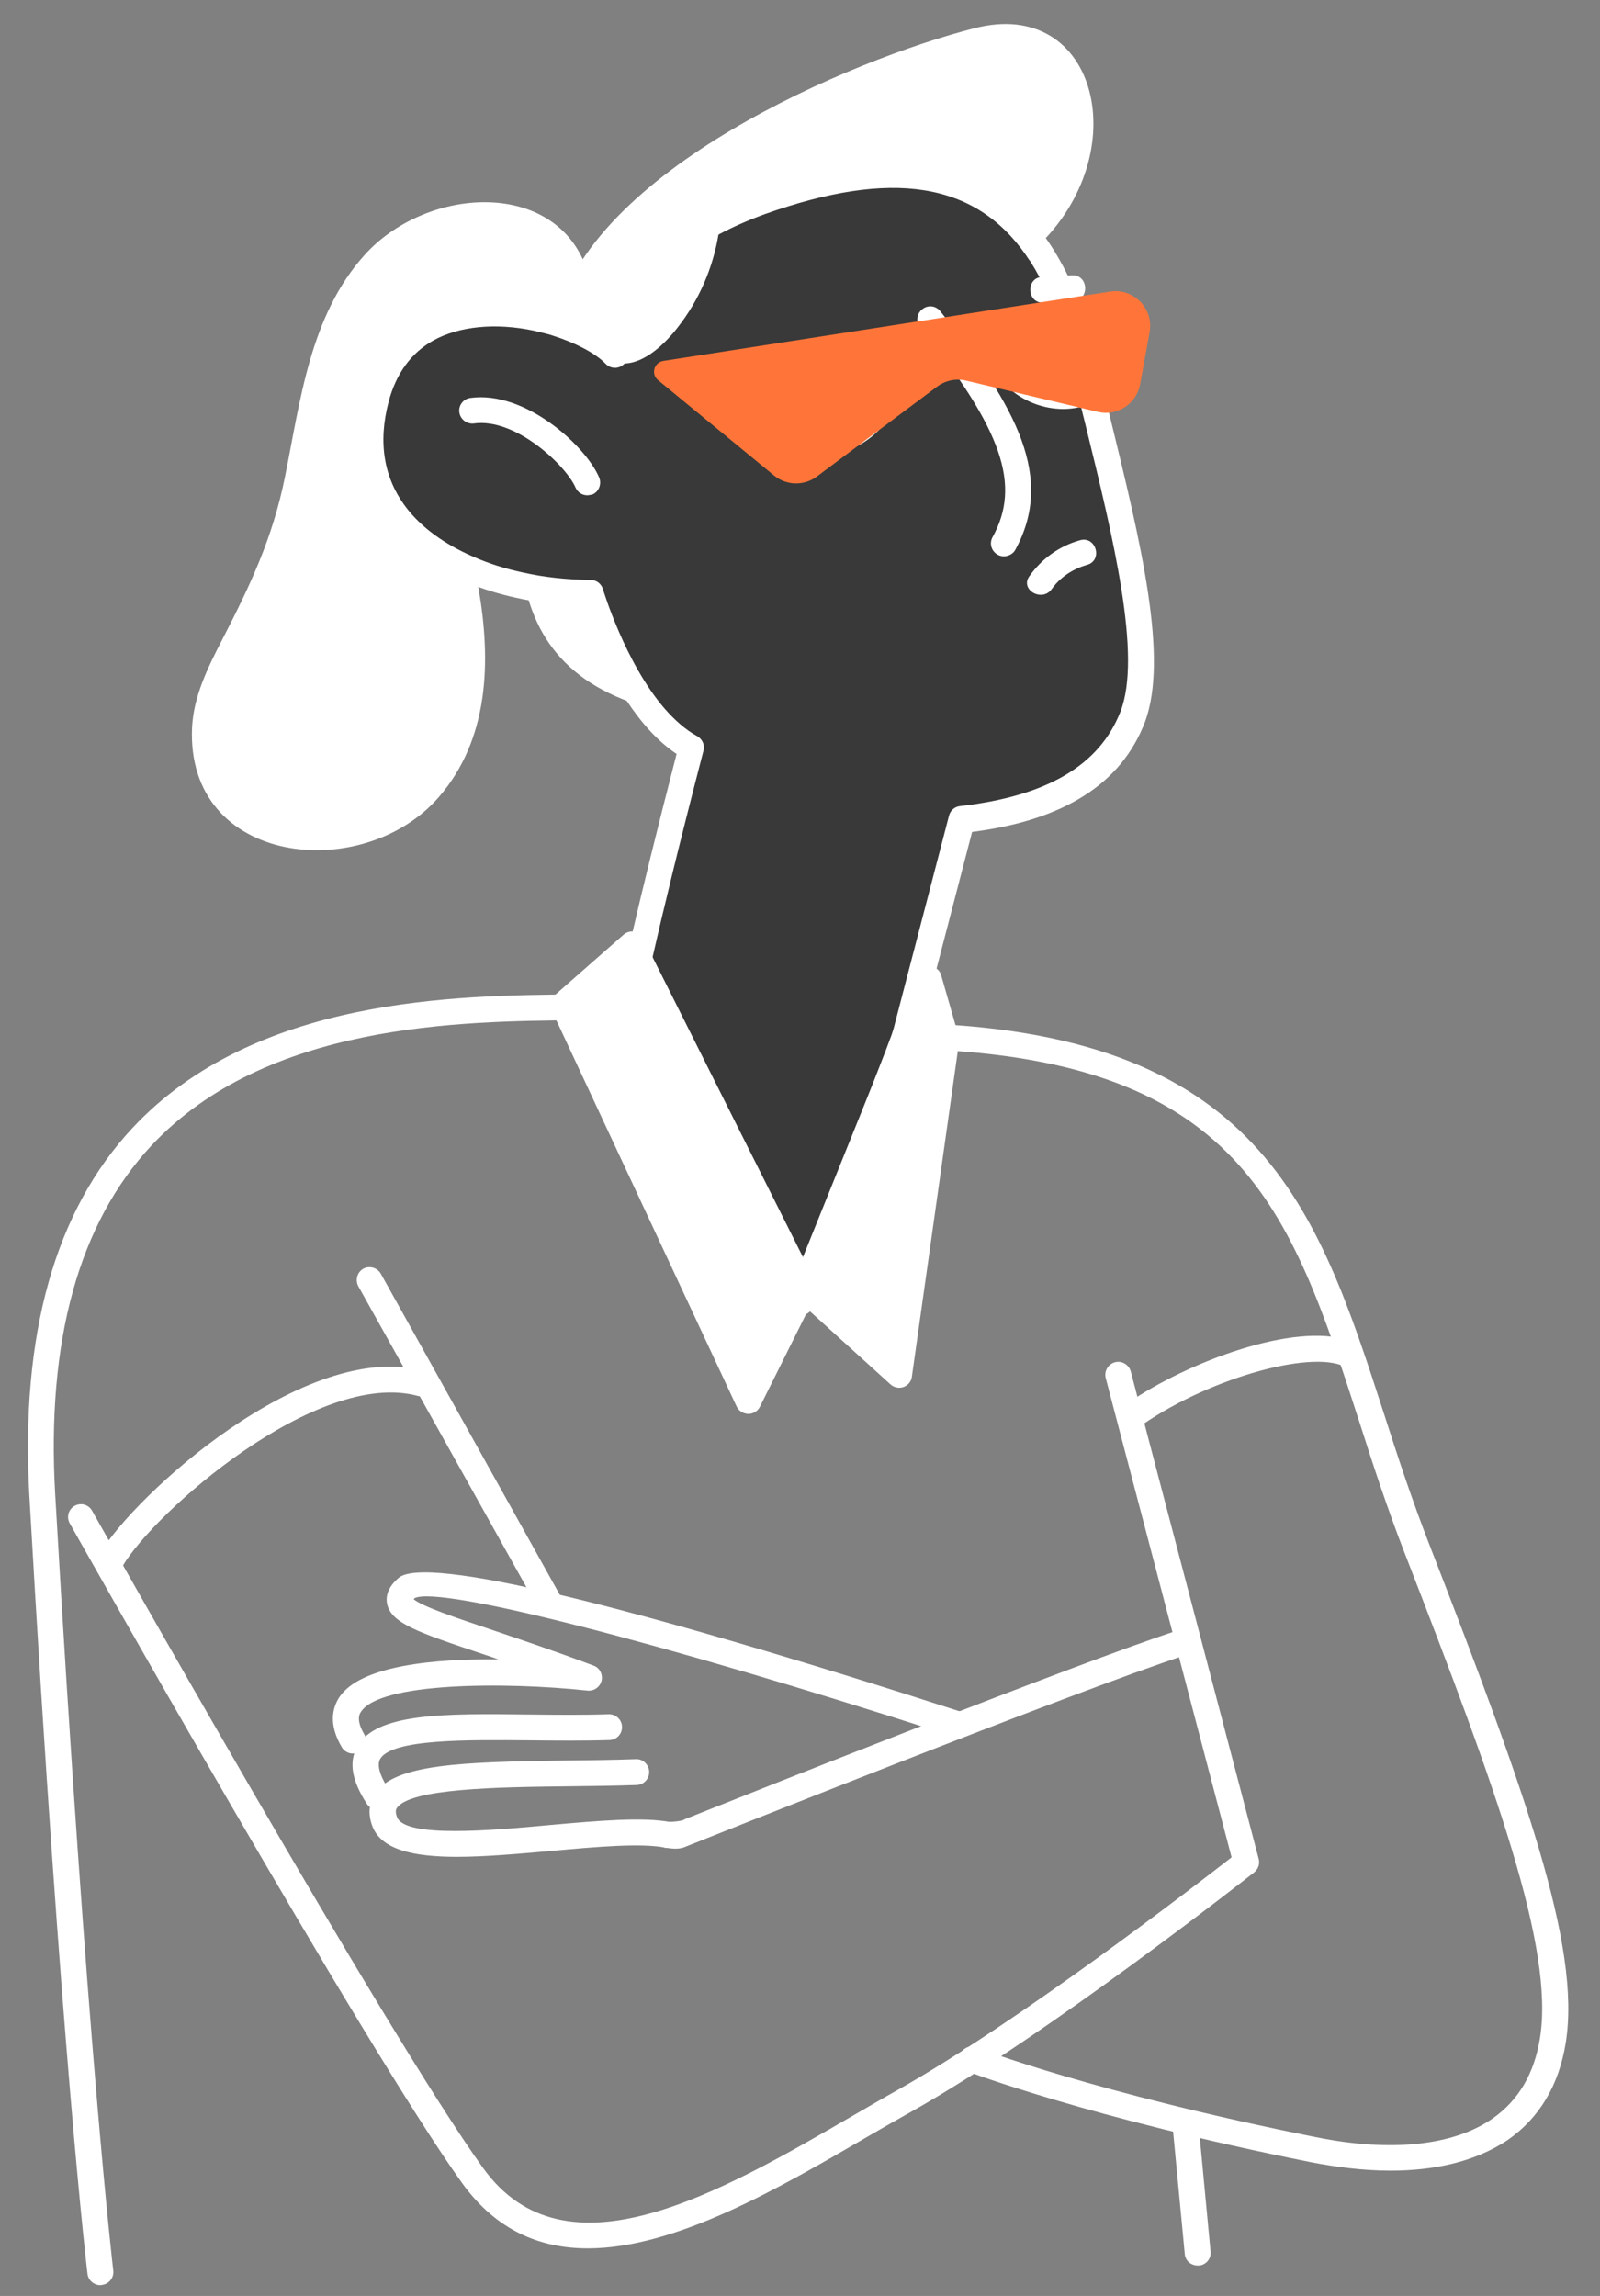 <svg width="46" height="66" viewBox="0 0 46 66" fill="none" xmlns="http://www.w3.org/2000/svg">
<rect x="0" y="0" width="46" height="66" fill="#808080" stroke="none"/>
<path d="M17.056 8.694C17.025 8.215 16.917 7.798 16.754 7.45C15.688 5.146 12.193 5.432 10.485 7.326C8.908 9.073 8.637 11.516 8.189 13.727C7.834 15.474 7.2 16.811 6.396 18.373C5.986 19.169 5.569 19.996 5.522 20.908C5.337 24.897 10.446 25.423 12.619 22.91C14.064 21.241 14.118 19.007 13.763 16.943C13.755 16.912 13.755 16.881 13.747 16.858C13.724 16.711 13.693 16.572 13.67 16.425C13.639 16.278 13.608 16.131 13.577 15.984C13.361 14.925 13.129 13.843 13.268 12.776C13.299 12.552 13.345 12.335 13.399 12.134C13.477 11.879 13.569 11.647 13.685 11.415C14.064 10.658 14.659 10.04 15.332 9.498C15.456 9.398 15.579 9.297 15.703 9.205C15.803 9.127 15.912 9.05 16.012 8.973C16.035 8.957 16.059 8.942 16.082 8.926C16.159 8.872 16.236 8.818 16.314 8.764C16.314 8.772 16.314 8.772 16.314 8.779C16.352 9.251 17.087 9.174 17.056 8.694Z" fill="white"/>
<path d="M29.795 7.117C32.679 4.412 31.558 -0.103 28.017 0.81C24.477 1.714 16.948 4.883 15.943 9.274C14.938 13.665 13.523 18.69 18.339 20.259C23.155 21.813 29.795 7.117 29.795 7.117Z" fill="white"/>
<path d="M32.555 20.584C31.79 22.555 29.788 23.297 27.631 23.537L26.015 29.759C26.015 29.759 24.724 33.207 22.993 37.413C20.619 32.875 18.068 28.925 18.068 28.925C18.068 28.925 18.501 26.737 19.862 21.48C17.976 20.437 16.971 17.028 16.971 17.028C13.345 16.989 9.836 15.103 10.802 11.446C11.49 8.849 14.08 8.71 15.935 9.267C16.692 9.498 17.334 9.846 17.666 10.194C17.666 10.194 17.465 7.357 21.841 5.803C25.605 4.466 28.211 4.845 29.795 7.117C30.375 7.945 30.823 9.027 31.14 10.372C32.099 14.423 33.328 18.589 32.555 20.584Z" fill="#393939"/>
<path d="M31.921 12.018C31.867 11.802 31.821 11.593 31.767 11.377C31.743 11.276 31.712 11.168 31.689 11.068C31.465 11.184 31.225 11.276 30.986 11.323C31.017 11.447 31.047 11.57 31.078 11.686C31.117 11.856 31.163 12.026 31.202 12.189C32.006 15.459 32.833 18.844 32.215 20.452C31.612 21.998 30.104 22.887 27.6 23.173C27.445 23.189 27.322 23.297 27.283 23.452L25.667 29.659C25.629 29.767 25.412 30.339 25.064 31.236C24.577 32.496 23.835 34.398 22.954 36.547C22.614 35.905 22.274 35.287 21.933 34.684C20.851 32.751 19.846 31.081 19.181 30.007C18.834 29.45 18.586 29.048 18.463 28.855C18.47 28.801 18.486 28.731 18.509 28.654C18.54 28.507 18.579 28.314 18.633 28.074C18.671 27.912 18.71 27.719 18.764 27.502C19.035 26.312 19.498 24.379 20.225 21.581C20.271 21.419 20.194 21.248 20.047 21.163C19.707 20.978 19.398 20.7 19.112 20.375C17.968 19.053 17.342 16.958 17.334 16.935C17.288 16.78 17.148 16.672 16.986 16.672C16.306 16.664 15.641 16.595 15.03 16.456C14.52 16.348 14.033 16.193 13.6 16C12.781 15.644 12.116 15.165 11.675 14.585C11.034 13.742 10.864 12.722 11.173 11.547C11.389 10.735 11.822 10.14 12.464 9.784C13.206 9.375 14.257 9.274 15.347 9.506C15.51 9.545 15.68 9.583 15.842 9.63C15.85 9.63 15.857 9.638 15.865 9.638C16.53 9.846 17.125 10.155 17.411 10.457C17.52 10.573 17.69 10.604 17.829 10.542C17.875 10.519 17.922 10.488 17.96 10.449C18.022 10.38 18.061 10.279 18.053 10.179C18.053 10.155 17.952 8.184 20.681 6.731C21.06 6.53 21.493 6.337 21.98 6.159C25.644 4.853 28.033 5.231 29.502 7.342C29.54 7.404 29.579 7.458 29.625 7.519C29.803 7.798 29.965 8.107 30.12 8.439H30.932C30.692 7.86 30.421 7.357 30.112 6.909C30.097 6.893 30.089 6.87 30.073 6.855C28.404 4.512 25.675 4.049 21.733 5.456C21.377 5.579 21.044 5.718 20.743 5.857C18.285 7.009 17.581 8.586 17.388 9.498C17.264 9.421 17.133 9.352 16.994 9.282C16.723 9.151 16.422 9.027 16.105 8.934C16.089 8.934 16.082 8.926 16.066 8.926H16.058C15.355 8.718 13.585 8.323 12.116 9.143C11.289 9.607 10.74 10.349 10.47 11.369C10.106 12.753 10.323 14.028 11.096 15.049C11.706 15.845 12.634 16.471 13.778 16.881C14.226 17.043 14.706 17.167 15.216 17.26C15.695 17.345 16.198 17.399 16.716 17.414C16.886 17.932 17.326 19.099 18.022 20.151C18.416 20.746 18.888 21.295 19.452 21.674C18.865 23.946 18.455 25.632 18.184 26.799C18.146 26.969 18.107 27.123 18.076 27.27C18.022 27.502 17.976 27.703 17.937 27.889C17.867 28.198 17.821 28.43 17.782 28.592C17.744 28.785 17.721 28.878 17.721 28.878C17.705 28.971 17.721 29.072 17.775 29.149C17.775 29.157 17.821 29.218 17.891 29.327C18.401 30.131 20.55 33.54 22.567 37.382C22.606 37.459 22.645 37.536 22.683 37.614C22.714 37.668 22.753 37.714 22.799 37.745C22.861 37.791 22.939 37.815 23.016 37.815H23.031C23.093 37.815 23.155 37.791 23.209 37.76C23.232 37.745 23.255 37.73 23.279 37.706C23.309 37.675 23.34 37.637 23.356 37.59C23.387 37.513 23.418 37.436 23.449 37.366C23.495 37.242 23.549 37.119 23.596 37.003C24.5 34.8 25.265 32.836 25.768 31.538C26.007 30.911 26.185 30.448 26.286 30.177C26.348 30.022 26.378 29.937 26.378 29.93C26.386 29.914 26.386 29.906 26.394 29.891L26.51 29.443L26.78 28.391L26.92 27.866L27.948 23.915C29.277 23.745 30.344 23.398 31.171 22.872C31.998 22.346 32.578 21.643 32.918 20.754C33.606 18.898 32.787 15.559 31.921 12.018Z" fill="white"/>
<path d="M28.86 15.992C28.798 15.992 28.736 15.976 28.682 15.945C28.504 15.845 28.435 15.621 28.535 15.443C29.363 13.943 28.821 12.366 26.456 9.406C26.325 9.243 26.355 9.011 26.518 8.888C26.68 8.756 26.912 8.787 27.036 8.95C29.254 11.732 30.321 13.75 29.185 15.814C29.123 15.922 28.991 15.992 28.86 15.992Z" fill="white"/>
<path d="M30.831 7.914L29.973 7.96C29.494 7.968 29.509 8.71 29.989 8.702L30.847 8.656C31.326 8.648 31.31 7.906 30.831 7.914Z" fill="white"/>
<path d="M16.886 14.237C16.739 14.237 16.607 14.152 16.545 14.013C16.283 13.402 14.837 12.003 13.623 12.173C13.422 12.196 13.237 12.057 13.206 11.856C13.175 11.655 13.322 11.462 13.523 11.439C15.1 11.222 16.839 12.815 17.226 13.727C17.303 13.912 17.218 14.137 17.032 14.214C16.978 14.222 16.932 14.237 16.886 14.237Z" fill="white"/>
<path d="M20.728 5.857C20.635 5.494 20.032 5.425 20.009 5.857C20.001 5.95 19.993 6.043 19.985 6.136C19.954 6.136 19.924 6.136 19.893 6.151C18.872 6.499 17.991 7.141 17.419 8.061C17.21 8.393 17.002 8.849 16.971 9.282C16.955 9.437 16.971 9.583 17.009 9.723C17.063 9.908 17.164 10.078 17.334 10.217C17.535 10.38 17.744 10.449 17.945 10.449C18.548 10.441 19.135 9.862 19.483 9.413C20.101 8.625 20.496 7.705 20.658 6.731C20.681 6.584 20.704 6.437 20.72 6.283C20.728 6.182 20.735 6.089 20.743 5.989C20.743 5.935 20.735 5.888 20.728 5.857Z" fill="white"/>
<path d="M31.055 15.528C30.452 15.698 29.958 16.054 29.594 16.564C29.316 16.95 29.958 17.321 30.236 16.935C30.483 16.587 30.846 16.355 31.248 16.239C31.712 16.116 31.519 15.404 31.055 15.528Z" fill="white"/>
<path d="M23.588 13.07C22.521 13.07 21.323 12.366 20.782 10.681C20.72 10.488 20.828 10.279 21.021 10.217C21.215 10.155 21.423 10.264 21.485 10.457C21.949 11.918 23.008 12.436 23.827 12.312C24.74 12.165 25.335 11.292 25.335 10.078C25.335 9.893 25.474 9.73 25.66 9.707L28.504 9.336C28.69 9.313 28.868 9.429 28.914 9.607C29.192 10.658 30.066 11.099 30.777 10.99C31.349 10.905 31.944 10.426 31.898 9.352C31.89 9.151 32.045 8.973 32.253 8.965C32.462 8.942 32.632 9.112 32.64 9.321C32.717 10.89 31.743 11.601 30.893 11.732C29.927 11.879 28.775 11.369 28.296 10.117L26.069 10.411C25.945 12.127 24.871 12.908 23.943 13.054C23.827 13.062 23.712 13.07 23.588 13.07Z" fill="white"/>
<path d="M24.44 10.597C24.455 10.342 24.261 10.122 24.005 10.106C23.75 10.09 23.529 10.285 23.514 10.54C23.498 10.796 23.693 11.016 23.948 11.032C24.204 11.047 24.424 10.853 24.44 10.597Z" fill="white"/>
<path d="M31.015 9.699C31.03 9.444 30.836 9.224 30.58 9.208C30.324 9.192 30.104 9.387 30.089 9.643C30.073 9.898 30.268 10.118 30.523 10.134C30.779 10.15 30.999 9.955 31.015 9.699Z" fill="white"/>
<path d="M31.914 8.382L19.07 10.375C18.917 10.399 18.804 10.53 18.804 10.685C18.804 10.779 18.846 10.868 18.919 10.927L22.253 13.668C22.608 13.961 23.118 13.973 23.486 13.697L26.943 11.113C27.18 10.936 27.484 10.873 27.773 10.941L31.563 11.84C32.12 11.972 32.675 11.61 32.778 11.047L33.051 9.55C33.175 8.873 32.594 8.277 31.914 8.382Z" fill="#FF7539"/>
<path d="M39.984 62.397C39.172 62.397 38.384 62.288 37.704 62.157C31.249 60.866 27.84 59.552 27.809 59.544C27.616 59.467 27.523 59.258 27.6 59.065C27.677 58.872 27.886 58.779 28.079 58.856C28.11 58.872 31.473 60.163 37.85 61.438C39.999 61.871 41.801 61.678 42.914 60.897C43.656 60.379 44.112 59.606 44.274 58.586C44.692 56.004 43.007 51.397 40.394 44.671C39.883 43.357 39.466 42.081 39.072 40.845C37.093 34.738 35.663 30.331 26.008 30.146C25.807 30.138 25.637 29.976 25.644 29.767C25.652 29.566 25.814 29.404 26.015 29.404H26.023C36.212 29.597 37.866 34.707 39.783 40.62C40.177 41.85 40.595 43.117 41.097 44.408C43.834 51.451 45.457 55.934 45.017 58.709C44.823 59.938 44.259 60.882 43.347 61.516C42.365 62.173 41.151 62.397 39.984 62.397Z" fill="white"/>
<path d="M16.337 46.279L10.949 36.616C10.849 36.438 10.624 36.377 10.447 36.469C10.269 36.57 10.207 36.794 10.3 36.972L15.348 46.008C15.672 46.109 16.005 46.194 16.337 46.279Z" fill="white"/>
<path d="M34.326 47.106C34.264 46.913 34.055 46.805 33.862 46.867C31.025 47.786 21.517 51.567 19.692 52.293C19.599 52.371 19.105 52.409 18.571 52.332C18.571 52.332 18.989 53.105 19.112 53.113C19.267 53.128 19.453 53.175 19.661 53.105C19.777 53.059 30.978 48.583 34.086 47.578C34.279 47.516 34.388 47.307 34.326 47.106Z" fill="white"/>
<path d="M16.901 64.631C15.518 64.631 14.265 64.113 13.284 62.752C10.462 58.825 2.09 43.937 2.005 43.79C1.905 43.612 1.967 43.388 2.144 43.288C2.322 43.187 2.546 43.249 2.647 43.427C2.732 43.574 11.081 58.423 13.887 62.319C16.252 65.612 20.666 63.054 24.555 60.797C24.987 60.549 25.405 60.302 25.807 60.078C29.301 58.114 34.364 54.203 35.408 53.391L31.79 39.616C31.736 39.415 31.86 39.214 32.053 39.16C32.254 39.105 32.455 39.229 32.509 39.422L36.188 53.437C36.227 53.577 36.173 53.731 36.057 53.824C35.995 53.87 30.113 58.508 26.17 60.719C25.768 60.943 25.351 61.183 24.925 61.43C22.375 62.915 19.422 64.631 16.901 64.631Z" fill="white"/>
<path d="M10.145 50.407C10.021 50.407 9.898 50.345 9.828 50.229C9.434 49.565 9.565 49.093 9.743 48.807C10.338 47.871 12.511 47.678 14.335 47.702C14.173 47.647 14.026 47.593 13.879 47.547C12.008 46.921 11.235 46.658 11.127 46.094C11.081 45.839 11.189 45.591 11.459 45.359C12.225 44.702 17.999 46.101 27.809 49.263C28.002 49.325 27.708 49.402 27.646 49.603C27.585 49.796 27.376 49.905 27.183 49.843C18.927 47.184 12.65 45.583 11.923 45.939C11.908 45.954 11.9 45.962 11.892 45.97C12.139 46.179 13.106 46.503 14.118 46.843C14.915 47.114 15.912 47.446 17.064 47.879C17.241 47.941 17.334 48.127 17.296 48.312C17.249 48.498 17.079 48.614 16.894 48.598C14.513 48.343 10.918 48.359 10.377 49.209C10.338 49.263 10.23 49.441 10.47 49.85C10.578 50.028 10.516 50.252 10.338 50.361C10.277 50.392 10.207 50.407 10.145 50.407Z" fill="white"/>
<path d="M10.857 52.023C10.733 52.023 10.617 51.961 10.547 51.853C10.114 51.188 10.022 50.654 10.269 50.214C10.802 49.24 12.758 49.255 15.224 49.286C15.982 49.294 16.77 49.302 17.497 49.278C17.706 49.271 17.876 49.433 17.883 49.634C17.891 49.843 17.729 50.013 17.528 50.02C16.778 50.044 15.989 50.036 15.224 50.028C13.454 50.013 11.251 49.982 10.926 50.569C10.802 50.801 11.027 51.219 11.181 51.443C11.289 51.613 11.243 51.845 11.073 51.953C10.996 51.999 10.926 52.023 10.857 52.023Z" fill="white"/>
<path d="M13.137 53.376C11.892 53.376 10.957 53.175 10.702 52.486C10.539 52.046 10.663 51.737 10.794 51.543C11.367 50.716 13.245 50.647 16.267 50.608C16.932 50.6 17.613 50.593 18.277 50.569C18.478 50.554 18.656 50.724 18.664 50.925C18.672 51.134 18.509 51.304 18.308 51.312C17.643 51.335 16.956 51.342 16.283 51.35C14.281 51.373 11.799 51.412 11.413 51.969C11.39 51.999 11.351 52.061 11.413 52.231C11.637 52.842 14.142 52.618 15.804 52.463C17.18 52.34 18.486 52.224 19.275 52.378C19.476 52.417 19.607 52.61 19.568 52.819C19.53 53.02 19.336 53.151 19.128 53.113C18.44 52.974 17.133 53.09 15.866 53.205C14.892 53.291 13.948 53.376 13.137 53.376Z" fill="white"/>
<path d="M3.196 45.212C3.134 45.212 3.064 45.197 3.01 45.158C2.832 45.058 2.771 44.826 2.879 44.648C3.822 43.032 8.769 38.479 12.201 39.407C12.402 39.461 12.518 39.662 12.464 39.863C12.41 40.064 12.201 40.18 12.008 40.126C9.109 39.345 4.417 43.481 3.52 45.027C3.443 45.143 3.319 45.212 3.196 45.212Z" fill="white"/>
<path d="M38.801 38.866C38.77 38.75 38.763 38.642 38.778 38.533C37.217 38 34.156 39.144 32.432 40.327C32.262 40.443 32.223 40.675 32.339 40.845C32.408 40.953 32.524 41.007 32.648 41.007C32.718 41.007 32.795 40.984 32.857 40.945C34.843 39.577 37.874 38.75 38.747 39.337C38.801 39.368 38.855 39.391 38.91 39.399C38.886 39.214 38.855 39.036 38.801 38.866Z" fill="white"/>
<path d="M2.886 65.69C2.701 65.69 2.538 65.551 2.515 65.365C2.507 65.303 1.758 59.042 0.845 43.009C0.583 38.371 1.58 34.807 3.814 32.419C7.331 28.662 13.113 28.615 16.576 28.584C17.141 28.577 17.628 28.577 18.053 28.553C18.254 28.546 18.432 28.7 18.439 28.909C18.447 29.11 18.293 29.288 18.084 29.296C17.651 29.311 17.156 29.319 16.584 29.326C13.245 29.357 7.656 29.404 4.355 32.929C2.268 35.163 1.332 38.541 1.587 42.963C2.507 58.964 3.249 65.21 3.257 65.272C3.28 65.473 3.134 65.659 2.933 65.682C2.917 65.69 2.902 65.69 2.886 65.69Z" fill="white"/>
<path d="M33.707 60.758C33.691 60.804 33.691 60.851 33.691 60.897L34.062 64.793C34.078 64.986 34.24 65.125 34.434 65.125C34.449 65.125 34.457 65.125 34.472 65.125C34.673 65.11 34.828 64.924 34.804 64.724L34.464 61.129C34.202 61.028 33.946 60.905 33.707 60.758Z" fill="white"/>
<path d="M26.703 28.136L27.198 29.868L25.837 39.523L23.116 37.049L21.508 40.265L16.19 28.878L18.169 27.146L23.116 37.049L26.703 28.136Z" fill="white"/>
<path d="M27.553 29.767L27.468 29.458L27.059 28.036C27.035 27.943 26.974 27.873 26.904 27.827C26.85 27.796 26.788 27.773 26.726 27.765C26.657 27.757 26.587 27.773 26.525 27.811C26.456 27.85 26.394 27.92 26.363 27.997L25.76 29.497L25.652 29.767L25.064 31.228L23.085 36.137L18.756 27.502L18.501 26.984C18.501 26.984 18.501 26.984 18.501 26.977C18.447 26.876 18.354 26.806 18.246 26.783C18.223 26.776 18.192 26.776 18.169 26.776C18.084 26.776 17.999 26.806 17.929 26.868L15.966 28.592L15.95 28.608C15.827 28.716 15.788 28.894 15.857 29.041L15.997 29.334L21.176 40.427C21.238 40.559 21.361 40.636 21.508 40.644H21.516C21.655 40.644 21.787 40.566 21.849 40.435L23.194 37.737L23.232 37.652L23.263 37.675L25.598 39.793C25.698 39.886 25.845 39.917 25.977 39.871C26.108 39.824 26.201 39.708 26.216 39.577L27.538 30.208L27.577 29.922C27.577 29.868 27.569 29.821 27.553 29.767ZM23.58 36.964L23.557 36.941L25.752 31.499L26.301 30.138L26.595 29.404L26.649 29.272L26.688 29.404L26.827 29.883L26.788 30.146L25.575 38.758L23.58 36.964ZM22.699 37.049L22.544 37.366L21.516 39.414L16.801 29.326L16.638 28.979L17.094 28.577L17.914 27.858L18.053 27.742L18.238 28.113L18.501 28.639L19.182 29.991L21.609 34.846L22.699 37.049Z" fill="white"/>
</svg>
